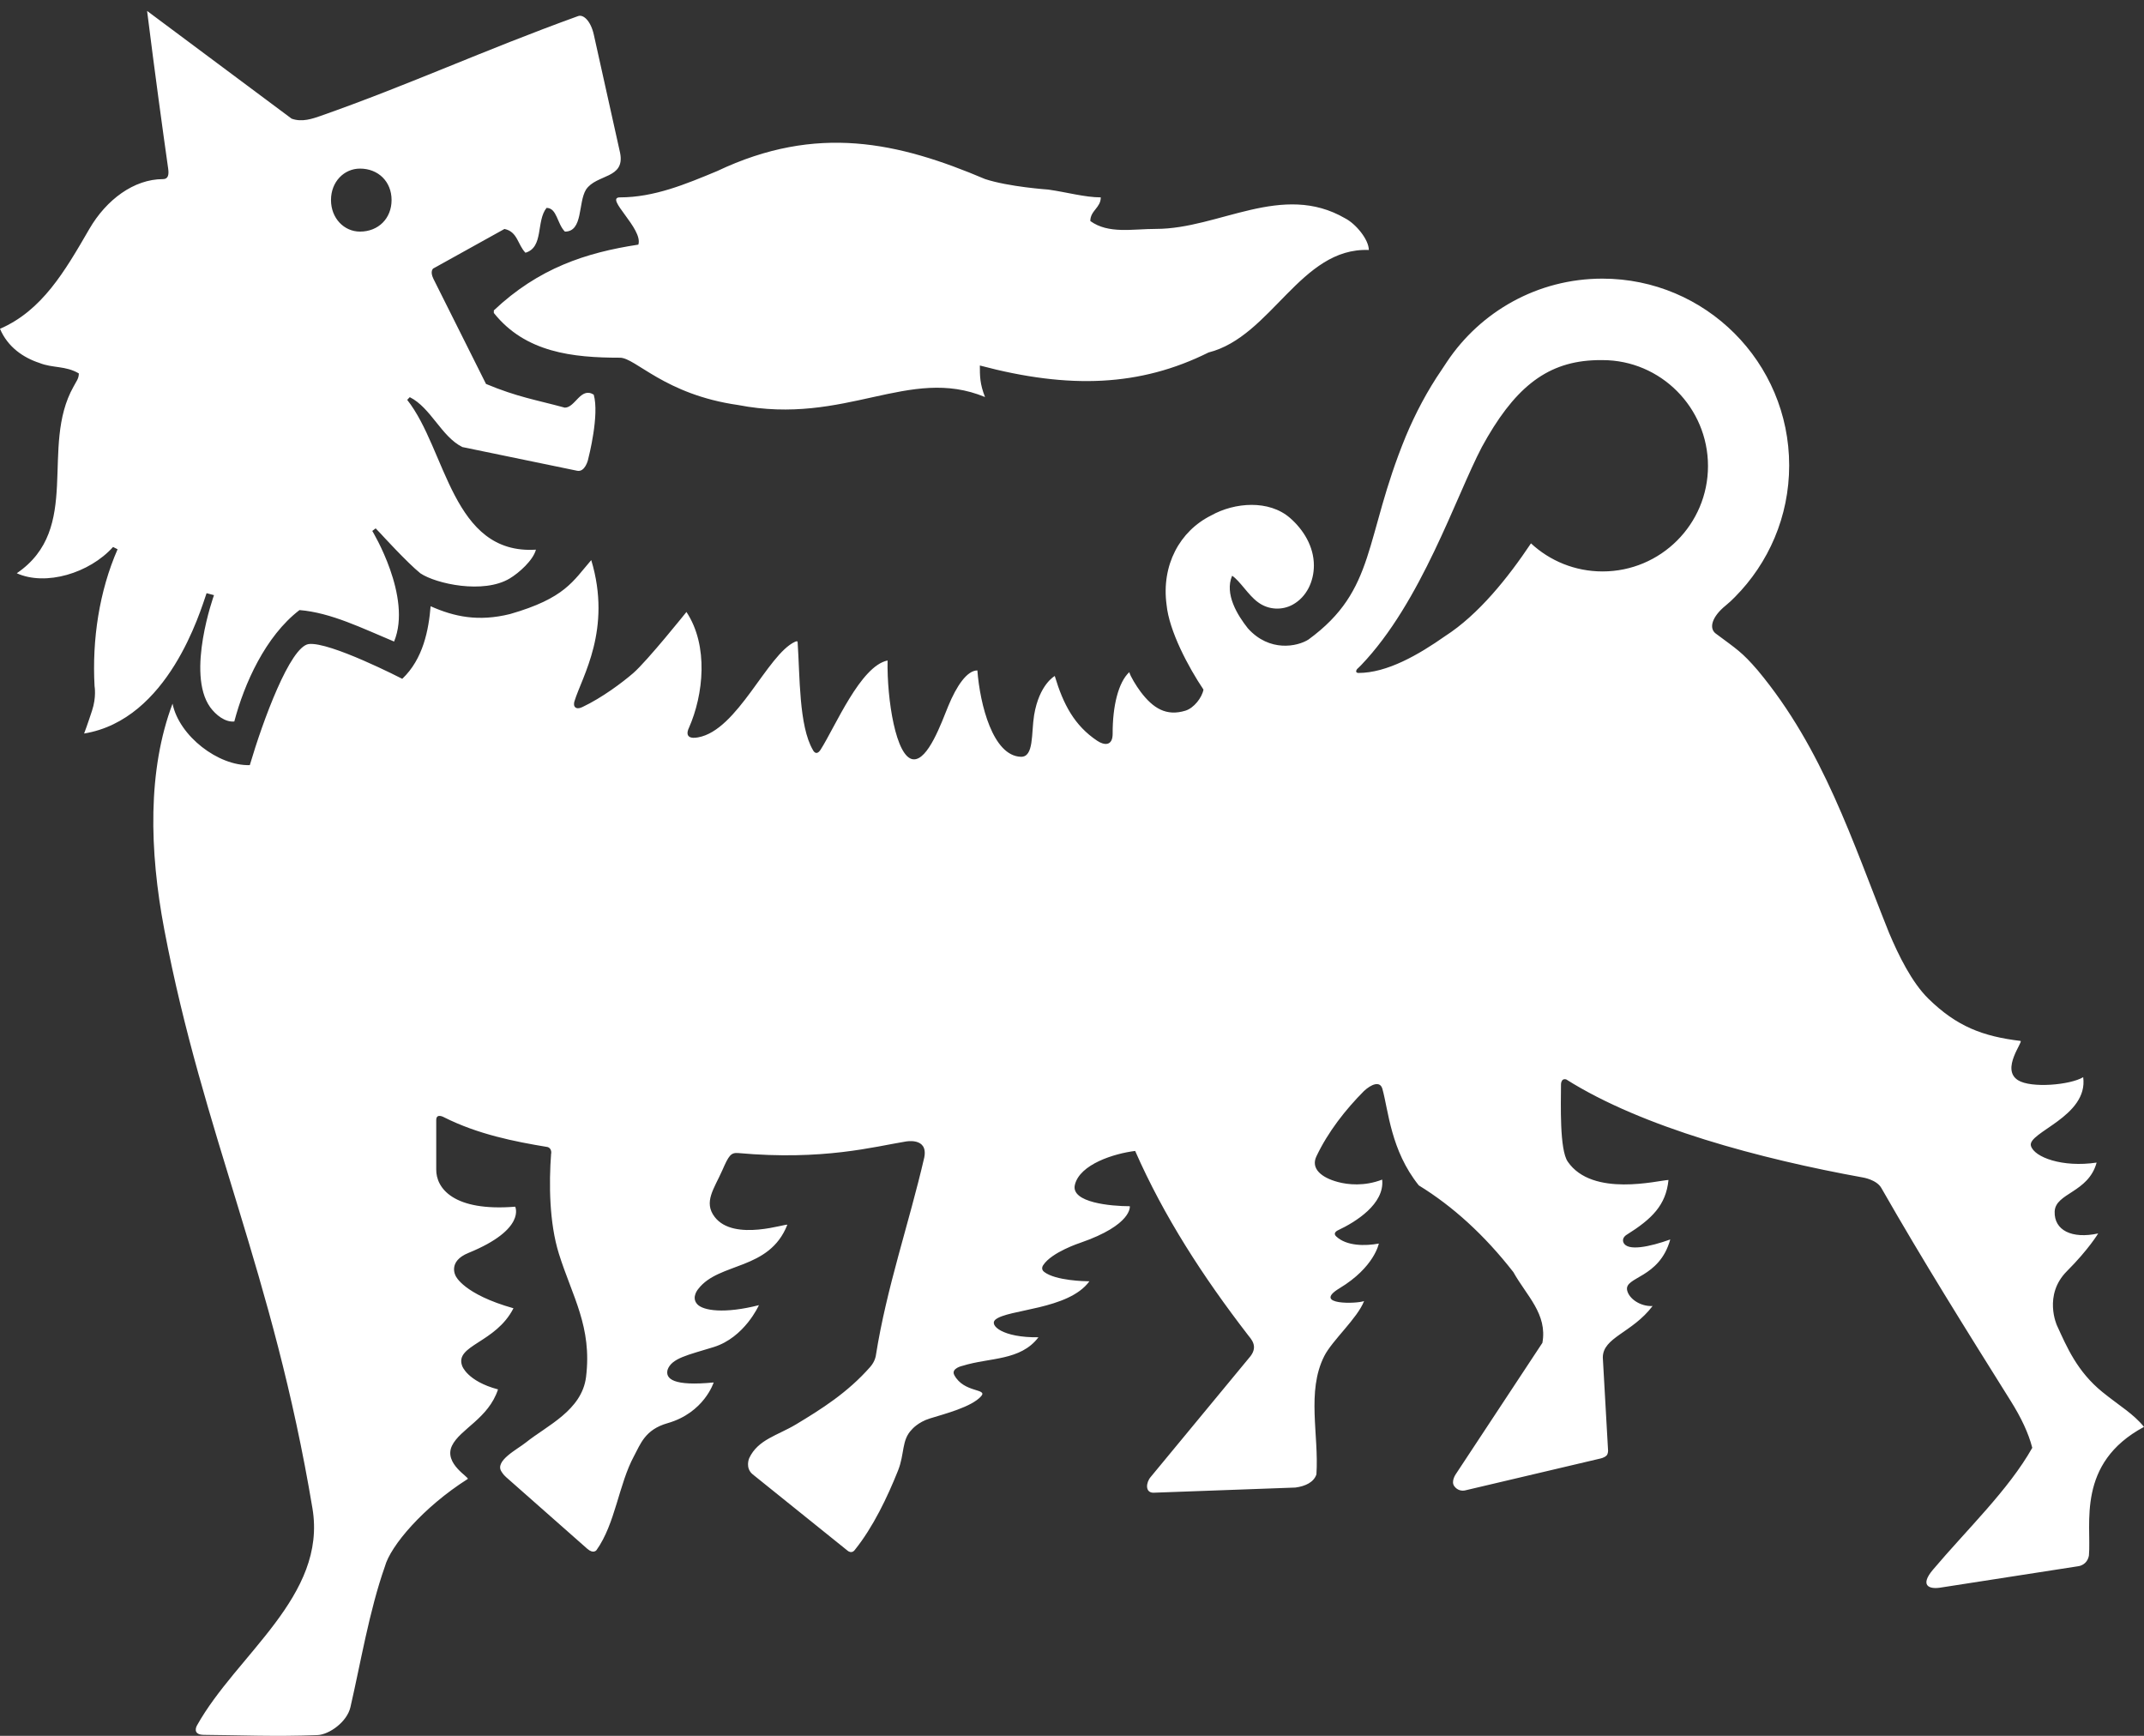 <svg width="105" height="85" viewBox="0 0 105 85" fill="none" xmlns="http://www.w3.org/2000/svg">
<rect x="0" y="0" width="105" height="85" fill="#333333" stroke="none"/>
<path d="M67.034 12.241C63.691 12.109 62.271 16.481 59.187 17.26C55.838 18.927 52.365 19.062 47.987 17.898C47.987 18.413 47.987 18.798 48.24 19.442C44.511 17.898 41.424 20.856 36.149 19.833C32.544 19.318 31.13 17.516 30.36 17.516C28.045 17.516 25.726 17.26 24.185 15.325V15.199C26.372 13.135 28.689 12.37 31.262 11.979C31.512 11.206 29.586 9.665 30.36 9.665C32.033 9.665 33.576 9.021 35.123 8.377C40.01 6.058 43.997 6.966 48.243 8.768C49.404 9.151 51.339 9.283 51.339 9.283C52.23 9.409 53.141 9.665 53.909 9.665C53.909 10.177 53.397 10.309 53.397 10.824C54.291 11.467 55.452 11.209 56.614 11.209C59.701 11.209 62.791 8.895 65.882 10.694C66.393 10.956 67.037 11.726 67.037 12.244M21.227 13.138C21.227 13.138 21.035 13.264 21.227 13.655L23.802 18.801C25.346 19.445 26.246 19.577 27.66 19.962C28.175 19.962 28.436 18.93 29.077 19.324C29.361 20.314 28.838 22.358 28.793 22.535C28.793 22.535 28.644 23.131 28.267 23.052C28.045 23.007 22.644 21.891 22.644 21.891C21.617 21.382 21.1 19.962 20.068 19.448L19.942 19.58C21.868 22.023 22.129 27.172 26.246 26.916C26.116 27.43 25.416 28.057 24.961 28.327C23.676 29.098 21.356 28.589 20.588 28.074C19.942 27.554 18.654 26.142 18.654 26.142L18.398 25.873L18.232 25.999C18.232 25.999 20.203 29.23 19.3 31.415C17.76 30.774 16.21 29.998 14.667 29.874C12.996 31.156 11.962 33.481 11.475 35.329C11.022 35.377 10.564 35.003 10.294 34.632C9.102 32.97 10.48 29.143 10.48 29.143L10.117 29.047C9.802 29.953 8.25 35.242 4.119 35.919C4.263 35.548 4.505 34.806 4.505 34.806C4.73 34.137 4.631 33.602 4.631 33.602C4.505 31.322 4.859 28.952 5.759 26.896L5.537 26.784C4.378 28.071 2.238 28.71 0.821 28.071C4.035 25.881 1.932 21.891 3.602 18.93C3.731 18.68 3.861 18.545 3.861 18.286C3.217 17.901 2.57 18.033 1.929 17.772C1.156 17.519 0.382 17.004 0 16.101C2.061 15.204 3.163 13.306 4.375 11.212C5.208 9.775 6.563 8.771 7.98 8.771C8.219 8.771 8.284 8.591 8.236 8.256C7.98 6.454 7.589 3.617 7.204 0.535L14.281 5.81C14.79 5.998 15.31 5.81 15.696 5.678C20.071 4.14 23.676 2.464 28.304 0.791C28.557 0.687 28.925 1.005 29.08 1.691L30.368 7.483C30.627 8.771 29.212 8.512 28.698 9.286C28.304 9.929 28.563 11.341 27.666 11.341C27.28 10.959 27.28 10.18 26.766 10.18C26.249 10.826 26.639 12.111 25.734 12.376C25.349 11.982 25.349 11.341 24.705 11.212L21.232 13.14M19.177 9.794C19.177 8.897 18.53 8.256 17.63 8.256C16.854 8.256 16.21 8.897 16.21 9.794C16.21 10.691 16.854 11.341 17.63 11.341C18.53 11.341 19.177 10.697 19.177 9.794ZM26.991 56.474C26.878 57.978 26.901 59.885 27.37 61.389C28.026 63.487 29.004 64.969 28.701 67.429C28.495 69.065 26.786 69.808 25.756 70.634C25.326 70.98 24.19 71.543 24.57 72.077C24.57 72.077 24.64 72.203 24.789 72.335L28.76 75.839C29.066 76.109 29.212 75.907 29.212 75.907C30.14 74.605 30.298 72.687 31.054 71.292C31.369 70.713 31.585 70.004 32.693 69.69C34.487 69.178 34.951 67.696 34.951 67.696C32.98 67.887 32.581 67.522 32.693 67.077C32.89 66.504 33.694 66.352 34.948 65.964C36.467 65.494 37.167 63.911 37.167 63.911C35.486 64.339 34.425 64.187 34.139 63.855C33.841 63.512 34.203 63.11 34.203 63.11C35.216 61.797 37.67 62.224 38.556 59.98C38.601 59.865 35.95 60.835 34.999 59.589C34.445 58.861 34.971 58.217 35.373 57.309C35.688 56.592 35.786 56.429 36.163 56.463C40.313 56.837 42.808 56.151 44.343 55.9C44.343 55.9 45.465 55.67 45.265 56.679C44.511 59.941 43.423 63.028 42.892 66.388C42.892 66.388 42.858 66.664 42.616 66.937C41.511 68.194 40.226 69.001 38.989 69.746C38.084 70.291 37.122 70.485 36.692 71.402C36.692 71.402 36.478 71.883 36.866 72.198L41.5 75.926C41.728 76.115 41.866 75.892 41.866 75.892C42.757 74.787 43.46 73.311 43.977 72.018C44.312 71.183 44.143 70.522 44.655 70.002C44.655 70.002 44.95 69.639 45.549 69.456C46.263 69.234 47.585 68.897 48.049 68.371C48.392 67.983 47.211 68.219 46.736 67.336C46.556 66.999 47.149 66.878 47.149 66.878C48.476 66.467 49.975 66.644 50.858 65.483C49.1 65.508 48.437 64.895 48.741 64.626C49.337 64.1 52.326 64.15 53.352 62.742C53.138 62.742 51.701 62.713 51.142 62.286C50.945 62.143 51.091 61.951 51.091 61.951C51.507 61.313 52.899 60.86 52.899 60.86C55.472 59.972 55.331 59.066 55.331 59.066C54.426 59.066 52.43 58.892 52.641 58.018C52.882 57.011 54.561 56.485 55.593 56.359C57.005 59.575 58.925 62.528 61.101 65.351C61.264 65.565 61.624 65.902 61.245 66.405L56.358 72.319C56.116 72.597 56.074 73.095 56.487 73.095L63.441 72.842C63.93 72.777 64.341 72.583 64.47 72.198C64.599 70.269 63.978 68.143 64.852 66.408C65.24 65.638 66.481 64.552 66.804 63.709C66.481 63.847 64.223 63.917 65.603 63.082C67.313 62.05 67.526 60.894 67.526 60.894C66.855 61.021 65.943 61.018 65.443 60.548C65.243 60.363 65.53 60.242 65.53 60.242C66.376 59.845 67.819 58.96 67.69 57.762C66.824 58.099 66.008 58.012 65.522 57.88C64.718 57.666 64.183 57.225 64.47 56.623C65.044 55.414 65.901 54.328 66.798 53.426C67.161 53.089 67.588 52.917 67.701 53.319C67.999 54.382 68.106 56.328 69.484 58.046C71.154 59.072 72.703 60.481 74.115 62.292C74.759 63.447 75.793 64.344 75.537 65.756L71.292 72.192C71.292 72.192 71.05 72.541 71.221 72.774C71.379 72.991 71.606 73.016 71.758 72.98L78.363 71.424C78.363 71.424 78.58 71.385 78.687 71.264C78.754 71.186 78.754 71.042 78.754 71.042L78.496 66.478C78.496 65.48 79.932 65.275 80.933 63.953C80.343 63.984 79.781 63.602 79.688 63.186C79.536 62.508 81.265 62.618 81.799 60.694C80.796 61.054 79.696 61.285 79.508 60.843C79.409 60.616 79.654 60.47 79.654 60.47C80.9 59.691 81.589 59.016 81.712 57.781C81.226 57.795 77.989 58.648 76.778 56.882C76.373 56.294 76.443 54.064 76.448 53.117C76.448 53.117 76.437 52.779 76.707 52.858C80.439 55.214 86.214 56.749 91.23 57.658C91.23 57.658 91.902 57.762 92.136 58.172C94.194 61.774 96.249 65.05 98.465 68.59C98.986 69.42 99.345 70.179 99.528 70.896C98.367 72.957 96.317 74.908 94.664 76.865C94.025 77.622 94.447 77.827 95.004 77.746L101.783 76.694C101.783 76.694 102.213 76.652 102.303 76.171C102.433 74.638 101.676 71.652 105 69.872C104.48 69.228 103.819 68.857 102.961 68.163C101.719 67.153 101.218 65.953 100.737 64.904C100.737 64.904 100.054 63.416 101.227 62.244C102.295 61.175 102.756 60.399 102.756 60.399C101.468 60.68 100.594 60.245 100.625 59.328C100.659 58.411 102.275 58.411 102.68 56.929C101.01 57.18 99.624 56.668 99.463 56.111C99.272 55.45 102.284 54.68 102.022 52.748C101.378 53.133 99.463 53.297 98.828 52.894C97.973 52.355 99.112 50.988 98.949 50.971C97.104 50.749 95.833 50.265 94.444 48.907C93.629 48.109 92.979 46.779 92.518 45.688C90.71 41.186 89.299 36.684 86.082 32.824C85.311 31.927 85.056 31.791 84.024 31.021C83.689 30.768 83.824 30.211 84.516 29.649C84.668 29.528 84.822 29.382 84.968 29.233C86.608 27.579 87.623 25.302 87.623 22.791C87.623 17.738 83.526 13.644 78.476 13.644C75.299 13.644 72.498 15.264 70.859 17.724C70.777 17.848 70.693 17.971 70.606 18.106C69.903 19.13 69.315 20.246 68.843 21.376C66.784 26.393 67.425 28.873 64.082 31.316C63.542 31.662 62.173 31.949 61.113 30.768C60.604 30.127 59.96 29.089 60.342 28.192C60.733 28.451 61.13 29.143 61.608 29.489C62.125 29.877 62.8 29.888 63.306 29.61C64.001 29.227 64.346 28.459 64.346 27.689C64.346 26.75 63.826 25.929 63.179 25.364C62.15 24.467 60.469 24.593 59.316 25.24C57.772 26.008 56.872 27.678 57.131 29.61C57.255 30.9 58.205 32.677 58.939 33.768C58.866 34.162 58.472 34.671 58.056 34.8C57.12 35.087 56.473 34.685 55.863 33.878C55.641 33.58 55.357 33.116 55.306 32.913C54.772 33.408 54.485 34.57 54.491 35.928C54.491 36.558 54.061 36.493 53.734 36.274C52.621 35.531 52.073 34.494 51.656 33.102C51.656 33.102 50.894 33.51 50.644 35.022C50.501 35.897 50.644 37.075 49.998 37.058C48.628 37.019 47.993 34.502 47.866 32.829C47.357 32.829 46.84 33.602 46.443 34.567C46.117 35.363 45.451 37.252 44.722 37.182C43.876 37.097 43.432 34.241 43.468 32.343C42.141 32.613 40.907 35.582 40.19 36.707C39.965 37.058 39.813 36.729 39.813 36.729C39.118 35.545 39.178 33.091 39.062 31.434C39.057 31.367 38.936 31.426 38.936 31.426C37.572 32.05 36.129 35.765 34.184 36.108C33.408 36.248 33.742 35.635 33.742 35.635C34.451 34.03 34.715 31.623 33.618 29.967C33.618 29.967 31.701 32.362 31.015 32.958C30.475 33.425 29.485 34.167 28.521 34.623C28.259 34.747 28.169 34.64 28.144 34.603C28.076 34.502 28.135 34.336 28.135 34.336C28.501 33.136 29.98 30.83 28.956 27.427C28.059 28.457 27.677 29.292 24.98 30.068C23.428 30.453 22.242 30.2 21.089 29.686C20.996 30.83 20.729 32.267 19.7 33.24C19.7 33.24 16.146 31.409 15.117 31.538C14.208 31.668 12.878 35.281 12.234 37.466C10.696 37.516 8.773 36.043 8.45 34.457C7.224 37.711 7.311 41.647 8.045 45.513C9.965 55.622 13.373 62.303 15.302 73.86C16.022 78.159 11.585 81.016 9.642 84.5C9.642 84.5 9.383 84.95 9.99 84.952C11.829 84.966 13.432 85.045 15.55 84.964C16.126 84.938 16.995 84.317 17.161 83.6C17.658 81.454 18.08 78.893 18.848 76.711C19.121 75.698 20.729 73.803 22.905 72.423C23.018 72.352 21.713 71.675 22.135 70.795C22.529 69.974 23.92 69.465 24.39 68.036C22.874 67.631 22.633 66.883 22.633 66.883C22.261 65.865 24.277 65.77 25.146 64.063C22.694 63.371 22.32 62.486 22.32 62.486C22.32 62.486 21.899 61.774 22.948 61.35C25.779 60.194 25.231 59.089 25.231 59.089C22.219 59.334 21.35 58.189 21.364 57.258V54.846C21.364 54.486 21.753 54.714 21.753 54.714C23.403 55.543 25.191 55.9 26.805 56.165C26.805 56.165 27.022 56.201 26.997 56.488L26.991 56.474ZM66.492 32.736C66.59 32.635 66.658 32.573 66.658 32.573C69.613 29.486 71.289 24.337 72.571 21.891C74.112 19.068 75.664 17.774 77.975 17.645C78.096 17.637 78.361 17.628 78.484 17.634C81.335 17.634 83.647 19.968 83.647 22.819C83.647 25.67 81.335 27.982 78.484 27.982C77.129 27.982 75.897 27.461 74.978 26.607C73.856 28.285 72.416 30.093 70.771 31.15C69.481 32.056 67.937 32.953 66.528 32.953C66.368 32.947 66.402 32.821 66.492 32.731" fill="white"/>
</svg>
